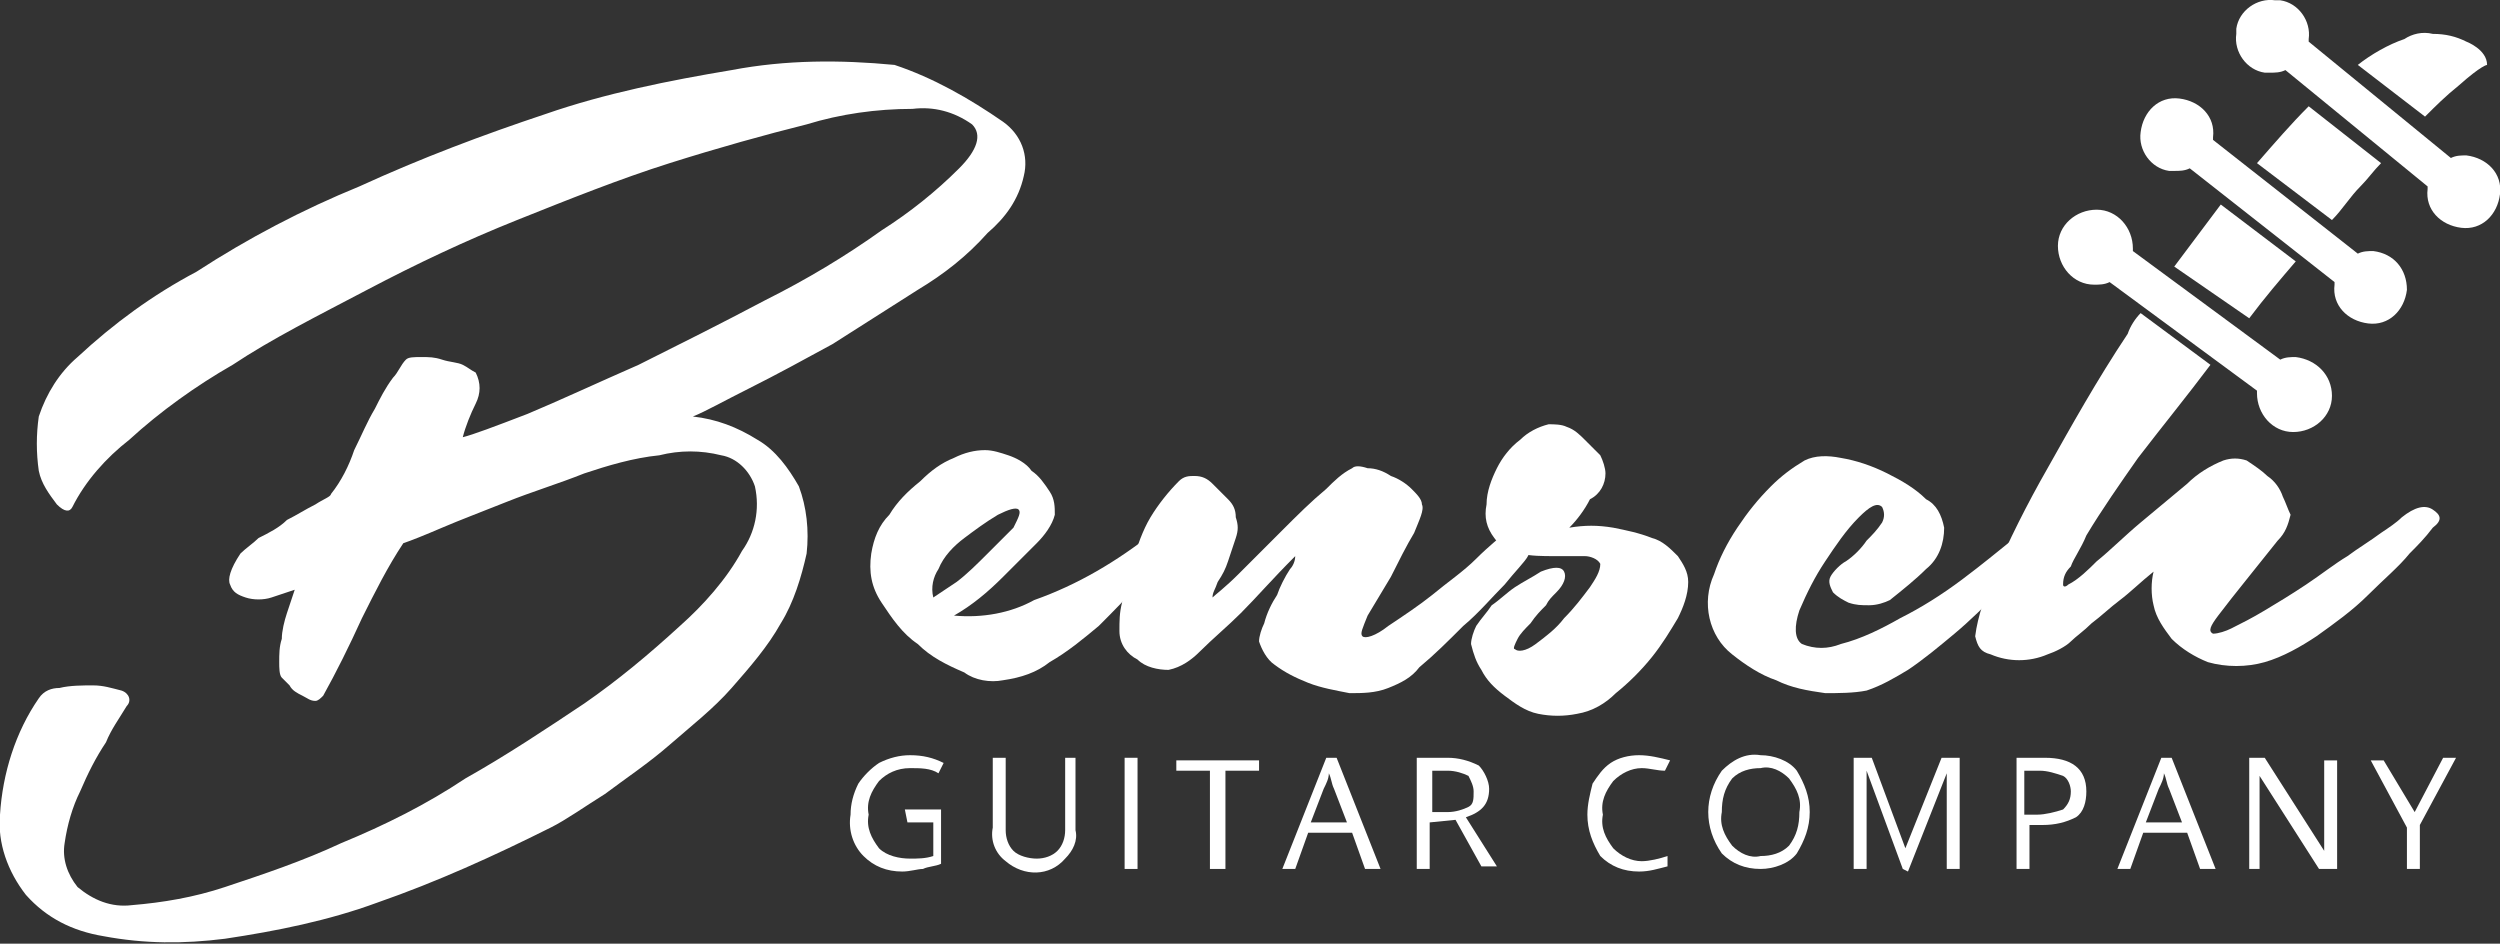 <?xml version="1.0" encoding="utf-8"?>
<!-- Generator: Adobe Illustrator 24.0.2, SVG Export Plug-In . SVG Version: 6.00 Build 0)  -->
<svg version="1.1" id="Layer_1" xmlns="http://www.w3.org/2000/svg" xmlns:xlink="http://www.w3.org/1999/xlink" x="0px" y="0px"
	 viewBox="0 0 96.7 36.5" style="enable-background:new 0 0 96.7 36.5;" xml:space="preserve">
<rect x="0" y="0" width="96.7" height="36.5" fill="#333333" stroke="none"/>
<style type="text/css">
	.st0{fill:#FFFFFF;}
</style>
<g id="Group_22" transform="translate(-385 0.211)">
	<g id="Group_20">
		<g id="Group_19">
			<path id="Path_205" class="st0" d="M420,31.1h1.4v2.1c-0.2,0.1-0.5,0.1-0.7,0.2c-0.2,0-0.5,0.1-0.8,0.1c-0.6,0-1.1-0.2-1.5-0.6
				c-0.4-0.4-0.6-1-0.5-1.6c0-0.4,0.1-0.8,0.3-1.2c0.2-0.3,0.5-0.6,0.8-0.8c0.4-0.2,0.8-0.3,1.2-0.3c0.5,0,0.9,0.1,1.3,0.3l-0.2,0.4
				c-0.3-0.2-0.7-0.2-1.1-0.2c-0.5,0-0.9,0.2-1.2,0.5c-0.3,0.4-0.5,0.8-0.4,1.3c-0.1,0.5,0.1,0.9,0.4,1.3c0.3,0.3,0.8,0.4,1.2,0.4
				c0.3,0,0.6,0,0.9-0.1v-1.3h-1L420,31.1L420,31.1z"/>
			<path id="Path_206" class="st0" d="M426.6,29.1v2.8c0.1,0.4-0.1,0.8-0.4,1.1c-0.6,0.7-1.6,0.7-2.3,0.1c-0.4-0.3-0.6-0.8-0.5-1.3
				v-2.7h0.5v2.8c0,0.3,0.1,0.6,0.3,0.8c0.2,0.2,0.6,0.3,0.9,0.3s0.6-0.1,0.8-0.3c0.2-0.2,0.3-0.5,0.3-0.8v-2.8L426.6,29.1
				L426.6,29.1z"/>
			<path id="Path_207" class="st0" d="M428.5,33.4v-4.3h0.5v4.3H428.5z"/>
			<path id="Path_208" class="st0" d="M432.3,33.4h-0.5v-3.8h-1.3v-0.4h3.2v0.4h-1.3v3.8H432.3z"/>
			<path id="Path_209" class="st0" d="M437.8,33.4l-0.5-1.4h-1.7l-0.5,1.4h-0.5l1.7-4.3h0.4l1.7,4.3H437.8z M437.1,31.6l-0.5-1.3
				c-0.1-0.2-0.1-0.4-0.2-0.6c0,0.2-0.1,0.4-0.2,0.6l-0.5,1.3H437.1z"/>
			<path id="Path_210" class="st0" d="M440.3,31.6v1.8h-0.5v-4.3h1.2c0.4,0,0.8,0.1,1.2,0.3c0.2,0.2,0.4,0.6,0.4,0.9
				c0,0.6-0.3,0.9-0.9,1.1l1.2,1.9h-0.6l-1-1.8L440.3,31.6L440.3,31.6z M440.3,31.2h0.7c0.3,0,0.6-0.1,0.8-0.2
				c0.2-0.1,0.2-0.3,0.2-0.6c0-0.2-0.1-0.4-0.2-0.6c-0.2-0.1-0.5-0.2-0.8-0.2h-0.6v1.6L440.3,31.2z"/>
			<path id="Path_211" class="st0" d="M448.5,29.5c-0.4,0-0.8,0.2-1.1,0.5c-0.3,0.4-0.5,0.8-0.4,1.3c-0.1,0.5,0.1,0.9,0.4,1.3
				c0.3,0.3,0.7,0.5,1.1,0.5c0.3,0,0.7-0.1,1-0.2v0.4c-0.4,0.1-0.7,0.2-1.1,0.2c-0.6,0-1.1-0.2-1.5-0.6c-0.3-0.5-0.5-1-0.5-1.6
				c0-0.4,0.1-0.8,0.2-1.2c0.2-0.3,0.4-0.6,0.7-0.8c0.3-0.2,0.7-0.3,1.1-0.3s0.8,0.1,1.2,0.2l-0.2,0.4
				C449.1,29.6,448.8,29.5,448.5,29.5z"/>
			<path id="Path_212" class="st0" d="M455,31.2c0,0.6-0.2,1.1-0.5,1.6c-0.3,0.4-0.9,0.6-1.4,0.6c-0.6,0-1.1-0.2-1.5-0.6
				c-0.7-1-0.7-2.2,0-3.2c0.4-0.4,0.9-0.7,1.5-0.6c0.5,0,1.1,0.2,1.4,0.6C454.8,30.1,455,30.6,455,31.2z M451.6,31.2
				c-0.1,0.5,0.1,0.9,0.4,1.3c0.3,0.3,0.7,0.5,1.1,0.4c0.4,0,0.8-0.1,1.1-0.4c0.3-0.4,0.4-0.8,0.4-1.3c0.1-0.5-0.1-0.9-0.4-1.3
				c-0.3-0.3-0.7-0.5-1.1-0.4c-0.4,0-0.8,0.1-1.1,0.4C451.7,30.3,451.6,30.7,451.6,31.2z"/>
			<path id="Path_213" class="st0" d="M458.6,33.4l-1.4-3.8l0,0v3.8h-0.5v-4.3h0.7l1.3,3.5l0,0l1.4-3.5h0.7v4.3h-0.5v-3.7l0,0
				l-1.5,3.8L458.6,33.4L458.6,33.4z"/>
			<path id="Path_214" class="st0" d="M465.7,30.4c0,0.4-0.1,0.8-0.4,1c-0.4,0.2-0.8,0.3-1.3,0.3h-0.5v1.7H463v-4.3h1.1
				C465.1,29.1,465.7,29.5,465.7,30.4z M463.4,31.3h0.4c0.3,0,0.7-0.1,1-0.2c0.2-0.2,0.3-0.4,0.3-0.7c0-0.2-0.1-0.5-0.3-0.6
				c-0.3-0.1-0.6-0.2-0.9-0.2h-0.6v1.7L463.4,31.3z"/>
			<path id="Path_215" class="st0" d="M470.1,33.4l-0.5-1.4h-1.7l-0.5,1.4h-0.5l1.7-4.3h0.4l1.7,4.3H470.1z M469.4,31.6l-0.5-1.3
				c-0.1-0.2-0.1-0.4-0.2-0.6c0,0.2-0.1,0.4-0.2,0.6l-0.5,1.3H469.4z"/>
			<path id="Path_216" class="st0" d="M475.3,33.4h-0.6l-2.3-3.6l0,0v3.6H472v-4.3h0.6l2.3,3.6l0,0v-3.5h0.5v4.2H475.3z"/>
			<path id="Path_217" class="st0" d="M478.4,31.2l1.1-2.1h0.5l-1.4,2.6v1.7h-0.5v-1.6l-1.4-2.6h0.5L478.4,31.2z"/>
		</g>
	</g>
	<path id="Path_218" class="st0" d="M423.8,4.5c0.7,0.5,1,1.3,0.8,2.1c-0.2,0.9-0.7,1.6-1.4,2.2c-0.8,0.9-1.7,1.6-2.7,2.2l-3.3,2.1
		c-1.1,0.6-2.2,1.2-3.2,1.7s-1.7,0.9-2.2,1.1c0.9,0.1,1.7,0.4,2.5,0.9c0.7,0.4,1.2,1.1,1.6,1.8c0.3,0.8,0.4,1.7,0.3,2.6
		c-0.2,0.9-0.5,1.9-1,2.7c-0.5,0.9-1.2,1.7-1.9,2.5c-0.7,0.8-1.6,1.5-2.4,2.2s-1.7,1.3-2.5,1.9c-0.8,0.5-1.5,1-2.1,1.3
		c-2.2,1.1-4.4,2.1-6.7,2.9c-1.9,0.7-3.9,1.1-5.9,1.4c-1.6,0.2-3.1,0.2-4.7-0.1c-1.2-0.2-2.2-0.7-3-1.6c-0.7-0.9-1.1-2-1-3.1
		c0.1-1.6,0.6-3.2,1.5-4.5c0.2-0.3,0.5-0.4,0.8-0.4c0.4-0.1,0.9-0.1,1.3-0.1s0.7,0.1,1.1,0.2c0.3,0.1,0.4,0.4,0.2,0.6
		c-0.3,0.5-0.6,0.9-0.8,1.4c-0.4,0.6-0.7,1.2-1,1.9c-0.3,0.6-0.5,1.3-0.6,2c-0.1,0.6,0.1,1.2,0.5,1.7c0.6,0.5,1.3,0.8,2.1,0.7
		c1.2-0.1,2.4-0.3,3.6-0.7c1.5-0.5,3-1,4.5-1.7c1.7-0.7,3.3-1.5,4.8-2.5c1.6-0.9,3.1-1.9,4.6-2.9c1.3-0.9,2.5-1.9,3.7-3
		c0.9-0.8,1.8-1.8,2.4-2.9c0.5-0.7,0.7-1.6,0.5-2.5c-0.2-0.6-0.7-1.1-1.3-1.2c-0.8-0.2-1.6-0.2-2.4,0c-1,0.1-2,0.4-2.9,0.7
		c-1,0.4-2,0.7-3,1.1s-1.8,0.7-2.5,1s-1.2,0.5-1.5,0.6c-0.6,0.9-1.1,1.9-1.6,2.9c-0.5,1.1-1,2.1-1.5,3c-0.1,0.1-0.2,0.2-0.3,0.2
		c-0.2,0-0.3-0.1-0.5-0.2s-0.4-0.2-0.5-0.4l-0.3-0.3c-0.1-0.1-0.1-0.4-0.1-0.6c0-0.3,0-0.6,0.1-0.9c0-0.3,0.1-0.7,0.2-1l0.3-0.9
		c-0.3,0.1-0.6,0.2-0.9,0.3c-0.3,0.1-0.7,0.1-1,0s-0.5-0.2-0.6-0.5c-0.1-0.2,0-0.6,0.4-1.2c0.2-0.2,0.5-0.4,0.7-0.6
		c0.4-0.2,0.8-0.4,1.1-0.7c0.4-0.2,0.7-0.4,1.1-0.6c0.3-0.2,0.6-0.3,0.6-0.4c0.4-0.5,0.7-1.1,0.9-1.7c0.3-0.6,0.5-1.1,0.8-1.6
		c0.2-0.4,0.4-0.8,0.7-1.2c0.2-0.2,0.3-0.5,0.5-0.7c0.1-0.1,0.3-0.1,0.6-0.1c0.3,0,0.5,0,0.8,0.1s0.6,0.1,0.8,0.2
		c0.2,0.1,0.3,0.2,0.5,0.3c0.2,0.4,0.2,0.8,0,1.2s-0.4,0.9-0.5,1.3c0.4-0.1,1.2-0.4,2.5-0.9c1.2-0.5,2.7-1.2,4.3-1.9
		c1.6-0.8,3.2-1.6,4.9-2.5c1.6-0.8,3.1-1.7,4.5-2.7c1.1-0.7,2.1-1.5,3-2.4c0.7-0.7,0.9-1.3,0.5-1.7c-0.7-0.5-1.5-0.7-2.3-0.6
		c-1.4,0-2.8,0.2-4.1,0.6c-1.6,0.4-3.4,0.9-5.3,1.5S407,7.5,405,8.3s-3.9,1.7-5.8,2.7s-3.7,1.9-5.2,2.9c-1.4,0.8-2.8,1.8-4,2.9
		c-0.9,0.7-1.7,1.6-2.2,2.6c-0.1,0.2-0.3,0.2-0.6-0.1c-0.3-0.4-0.6-0.8-0.7-1.3c-0.1-0.7-0.1-1.4,0-2.1c0.3-0.9,0.8-1.7,1.5-2.3
		c1.4-1.3,2.9-2.4,4.6-3.3c2-1.3,4.1-2.4,6.3-3.3c2.4-1.1,4.8-2,7.2-2.8c2.3-0.8,4.8-1.3,7.2-1.7c2.1-0.4,4.2-0.4,6.3-0.2
		C421.1,2.8,422.5,3.6,423.8,4.5z"/>
	<path id="Path_219" class="st0" d="M429.6,20.4c0.6-0.4,0.9-0.5,0.9-0.4c0.1,0.1,0,0.4-0.3,0.8c-0.3,0.5-0.7,1-1.1,1.5
		c-0.5,0.6-1,1.1-1.6,1.7c-0.6,0.5-1.2,1-1.9,1.4c-0.5,0.4-1.1,0.6-1.8,0.7c-0.5,0.1-1.1,0-1.5-0.3c-0.7-0.3-1.3-0.6-1.8-1.1
		c-0.6-0.4-1-1-1.4-1.6s-0.5-1.2-0.4-1.9c0.1-0.6,0.3-1.1,0.7-1.5c0.3-0.5,0.7-0.9,1.2-1.3c0.4-0.4,0.8-0.7,1.3-0.9
		c0.4-0.2,0.8-0.3,1.2-0.3c0.3,0,0.6,0.1,0.9,0.2s0.7,0.3,0.9,0.6c0.3,0.2,0.5,0.5,0.7,0.8s0.2,0.6,0.2,0.9
		c-0.1,0.4-0.4,0.8-0.7,1.1l-1.3,1.3c-0.6,0.6-1.2,1.1-1.9,1.5c1.1,0.1,2.2-0.1,3.1-0.6C426.7,22.4,428.2,21.5,429.6,20.4z
		 M424.4,19.5c-0.1-0.1-0.4,0-0.8,0.2c-0.5,0.3-0.9,0.6-1.3,0.9s-0.8,0.7-1,1.2c-0.2,0.3-0.3,0.7-0.2,1.1c0.3-0.2,0.6-0.4,0.9-0.6
		c0.4-0.3,0.8-0.7,1.2-1.1l1-1C424.4,19.8,424.5,19.6,424.4,19.5z"/>
	<path id="Path_220" class="st0" d="M430.6,18.4c0.2-0.2,0.4-0.2,0.6-0.2c0.3,0,0.5,0.1,0.7,0.3l0.6,0.6c0.2,0.2,0.3,0.4,0.3,0.7
		c0.1,0.3,0.1,0.5,0,0.8l-0.3,0.9c-0.1,0.3-0.2,0.5-0.4,0.8c-0.1,0.3-0.2,0.4-0.2,0.6c0.1-0.1,0.5-0.4,1-0.9l1.7-1.7
		c0.6-0.6,1.1-1.1,1.7-1.6c0.3-0.3,0.6-0.6,1-0.8c0.1-0.1,0.3-0.1,0.6,0c0.3,0,0.6,0.1,0.9,0.3c0.3,0.1,0.6,0.3,0.8,0.5
		c0.2,0.2,0.4,0.4,0.4,0.6c0.1,0.2-0.1,0.6-0.3,1.1c-0.3,0.5-0.6,1.1-0.9,1.7c-0.3,0.5-0.6,1-0.9,1.5c-0.2,0.5-0.3,0.7-0.2,0.8
		s0.5,0,1-0.4c0.6-0.4,1.2-0.8,1.7-1.2c0.6-0.5,1.2-0.9,1.7-1.4s0.9-0.8,1.1-1s0.4-0.3,0.6-0.3s0.3,0,0.4,0.2
		c0.1,0.1,0.1,0.3,0.1,0.4c0,0.2-0.1,0.4-0.2,0.6s-0.5,0.6-0.9,1.1c-0.5,0.5-1,1.1-1.6,1.6c-0.6,0.6-1.1,1.1-1.7,1.6
		c-0.3,0.4-0.7,0.6-1.2,0.8c-0.5,0.2-1,0.2-1.5,0.2c-0.5-0.1-1.1-0.2-1.6-0.4c-0.5-0.2-0.9-0.4-1.3-0.7c-0.3-0.2-0.5-0.6-0.6-0.9
		c0-0.2,0.1-0.5,0.2-0.7c0.1-0.4,0.3-0.8,0.5-1.1c0.1-0.3,0.3-0.7,0.5-1c0.1-0.1,0.2-0.3,0.2-0.5c-0.9,0.9-1.5,1.6-2.1,2.2
		c-0.5,0.5-1.1,1-1.6,1.5c-0.3,0.3-0.7,0.6-1.2,0.7c-0.4,0-0.9-0.1-1.2-0.4c-0.4-0.2-0.7-0.6-0.7-1.1c0-0.4,0-0.7,0.1-1.1
		c0.1-0.5,0.2-1.1,0.4-1.6c0.2-0.6,0.4-1.2,0.7-1.7C429.8,19.3,430.2,18.8,430.6,18.4z"/>
	<path id="Path_221" class="st0" d="M445.7,20.2c0.6-0.1,1.1-0.1,1.7,0c0.5,0.1,1,0.2,1.5,0.4c0.4,0.1,0.7,0.4,1,0.7
		c0.2,0.3,0.4,0.6,0.4,1c0,0.5-0.2,1-0.4,1.4c-0.3,0.5-0.6,1-1,1.5s-0.9,1-1.4,1.4c-0.4,0.4-0.9,0.7-1.5,0.8c-0.5,0.1-1,0.1-1.5,0
		s-0.9-0.4-1.3-0.7c-0.4-0.3-0.7-0.6-0.9-1c-0.2-0.3-0.3-0.6-0.4-1c0-0.2,0.1-0.5,0.2-0.7c0.2-0.3,0.4-0.5,0.6-0.8
		c0.3-0.2,0.6-0.5,0.9-0.7s0.7-0.4,1-0.6c0.5-0.2,0.8-0.2,0.9,0s0,0.5-0.3,0.8c-0.2,0.2-0.3,0.3-0.4,0.5c-0.2,0.2-0.4,0.4-0.6,0.7
		c-0.2,0.2-0.4,0.4-0.5,0.6s-0.2,0.4-0.1,0.4c0.1,0.1,0.4,0.1,0.8-0.2c0.4-0.3,0.8-0.6,1.1-1c0.4-0.4,0.7-0.8,1-1.2
		c0.2-0.3,0.4-0.6,0.4-0.9c-0.1-0.2-0.4-0.3-0.6-0.3h-1.2c-0.4,0-0.9,0-1.3-0.1s-0.8-0.3-1-0.6c-0.3-0.4-0.4-0.8-0.3-1.3
		c0-0.5,0.2-1,0.4-1.4c0.2-0.4,0.5-0.8,0.9-1.1c0.3-0.3,0.7-0.5,1.1-0.6c0.2,0,0.5,0,0.7,0.1c0.3,0.1,0.5,0.3,0.7,0.5l0.6,0.6
		c0.1,0.2,0.2,0.5,0.2,0.7c0,0.4-0.2,0.8-0.6,1C446.3,19.5,446,19.9,445.7,20.2z"/>
	<path id="Path_222" class="st0" d="M460.2,20.2c0,0.6-0.2,1.2-0.7,1.6c-0.4,0.4-0.9,0.8-1.4,1.2c-0.2,0.1-0.5,0.2-0.8,0.2
		s-0.5,0-0.8-0.1c-0.2-0.1-0.4-0.2-0.6-0.4c-0.1-0.2-0.2-0.4-0.1-0.6s0.4-0.5,0.6-0.6c0.3-0.2,0.6-0.5,0.8-0.8
		c0.2-0.2,0.4-0.4,0.6-0.7c0.1-0.2,0.1-0.4,0-0.6c-0.2-0.2-0.5,0-0.9,0.4c-0.5,0.5-0.9,1.1-1.3,1.7s-0.7,1.2-1,1.9
		c-0.2,0.6-0.2,1.1,0.1,1.3c0.5,0.2,1,0.2,1.5,0c0.8-0.2,1.6-0.6,2.3-1c0.8-0.4,1.6-0.9,2.4-1.5s1.4-1.1,1.9-1.5
		c0.2-0.2,0.4-0.4,0.7-0.6c0.2-0.1,0.3-0.1,0.5,0c0.1,0.1,0.2,0.2,0.1,0.4c-0.1,0.3-0.2,0.6-0.5,0.8c-0.4,0.5-0.8,1-1.3,1.4
		c-0.5,0.5-1.1,1.1-1.7,1.6s-1.2,1-1.8,1.4c-0.5,0.3-1,0.6-1.6,0.8c-0.5,0.1-1.1,0.1-1.6,0.1c-0.7-0.1-1.3-0.2-1.9-0.5
		c-0.6-0.2-1.2-0.6-1.7-1c-0.9-0.7-1.2-2-0.7-3.1c0.2-0.6,0.5-1.2,0.9-1.8c0.4-0.6,0.8-1.1,1.3-1.6c0.4-0.4,0.8-0.7,1.3-1
		c0.4-0.2,0.9-0.2,1.4-0.1c0.6,0.1,1.2,0.3,1.8,0.6c0.6,0.3,1.1,0.6,1.5,1C459.9,19.3,460.1,19.7,460.2,20.2z"/>
	<g id="Group_21">
		<path id="Path_223" class="st0" d="M478.8,4.3c0.4-0.4,0.8-0.8,1.3-1.2c0.9-0.8,1.1-0.8,1.1-0.8c0-0.6-0.8-0.9-0.8-0.9
			c-0.4-0.2-0.8-0.3-1.3-0.3c-0.4-0.1-0.8,0-1.1,0.2c-0.6,0.2-1.3,0.6-1.8,1L478.8,4.3z"/>
		<path id="Path_224" class="st0" d="M474.3,3.9c-0.7,0.7-1.3,1.4-2,2.2l2.9,2.2c0.4-0.4,0.7-0.9,1.1-1.3c0.3-0.3,0.5-0.6,0.8-0.9
			L474.3,3.9z"/>
		<path id="Path_225" class="st0" d="M470.9,7.7l-1.8,2.4l2.9,2c0.6-0.8,1.2-1.5,1.8-2.2L470.9,7.7z"/>
		<path id="Path_226" class="st0" d="M479.1,19.5c-0.3-0.2-0.7-0.1-1.2,0.3c-0.2,0.2-0.5,0.4-0.8,0.6c-0.4,0.3-0.9,0.6-1.3,0.9
			c-0.5,0.3-1,0.7-1.6,1.1s-1.1,0.7-1.6,1s-0.9,0.5-1.3,0.7c-0.2,0.1-0.5,0.2-0.7,0.2c-0.2-0.1-0.1-0.3,0.2-0.7s0.7-0.9,1.1-1.4
			l1.2-1.5c0.3-0.3,0.4-0.6,0.5-1c-0.1-0.2-0.2-0.5-0.3-0.7c-0.1-0.3-0.3-0.6-0.6-0.8c-0.2-0.2-0.5-0.4-0.8-0.6
			c-0.3-0.1-0.6-0.1-0.9,0c-0.5,0.2-1,0.5-1.4,0.9l-1.8,1.5c-0.6,0.5-1.2,1.1-1.7,1.5c-0.3,0.3-0.7,0.7-1.1,0.9
			c-0.1,0.1-0.2,0.1-0.2,0c0-0.3,0.1-0.5,0.3-0.7c0.1-0.3,0.4-0.7,0.6-1.2c0.6-1,1.3-2,2-3c1-1.3,1.9-2.4,2.8-3.6l-2.7-2
			c-0.2,0.2-0.4,0.5-0.5,0.8c-1.2,1.8-2.2,3.6-3.1,5.2c-0.8,1.4-1.5,2.8-2.1,4.2c-0.3,0.7-0.6,1.5-0.7,2.3c0.1,0.4,0.2,0.6,0.6,0.7
			c0.7,0.3,1.5,0.3,2.2,0c0.3-0.1,0.7-0.3,0.9-0.5c0.2-0.2,0.5-0.4,0.8-0.7c0.4-0.3,0.7-0.6,1.1-0.9s0.8-0.7,1.3-1.1
			c-0.1,0.4-0.1,0.9,0,1.3c0.1,0.5,0.4,0.9,0.7,1.3c0.4,0.4,0.9,0.7,1.4,0.9c0.7,0.2,1.5,0.2,2.2,0s1.4-0.6,2-1c0.7-0.5,1.4-1,2-1.6
			s1.2-1.1,1.6-1.6c0.3-0.3,0.6-0.6,0.9-1C479.5,19.9,479.4,19.7,479.1,19.5z"/>
	</g>
	<path id="Path_227" class="st0" d="M480.4,5.8c-0.2,0-0.4,0-0.6,0.1l-5.5-4.5V1.3c0.1-0.7-0.4-1.4-1.1-1.5c-0.1,0-0.1,0-0.2,0
		c-0.7-0.1-1.4,0.4-1.5,1.1c0,0.1,0,0.1,0,0.2c-0.1,0.7,0.4,1.4,1.1,1.5c0.1,0,0.1,0,0.2,0c0.2,0,0.4,0,0.6-0.1l5.5,4.5v0.1
		c-0.1,0.8,0.5,1.4,1.3,1.5s1.4-0.5,1.5-1.3S481.2,5.9,480.4,5.8L480.4,5.8z"/>
	<path id="Path_228" class="st0" d="M476.8,9.5c-0.2,0-0.4,0-0.6,0.1l-5.6-4.4V5.1c0.1-0.8-0.5-1.4-1.3-1.5s-1.4,0.5-1.5,1.3
		c-0.1,0.7,0.4,1.4,1.1,1.5c0.1,0,0.1,0,0.2,0c0.2,0,0.4,0,0.6-0.1l5.6,4.4v0.1c-0.1,0.8,0.5,1.4,1.3,1.5s1.4-0.5,1.5-1.3l0,0
		C478.1,10.2,477.6,9.6,476.8,9.5z"/>
	<path id="Path_229" class="st0" d="M473.8,13.6c-0.2,0-0.4,0-0.6,0.1l-5.7-4.2V9.4c0-0.8-0.6-1.5-1.4-1.5s-1.5,0.6-1.5,1.4
		c0,0.8,0.6,1.5,1.4,1.5l0,0c0.2,0,0.4,0,0.6-0.1l5.7,4.2V15c0,0.8,0.6,1.5,1.4,1.5s1.5-0.6,1.5-1.4l0,0
		C475.2,14.3,474.6,13.7,473.8,13.6z"/>
</g>
</svg>
